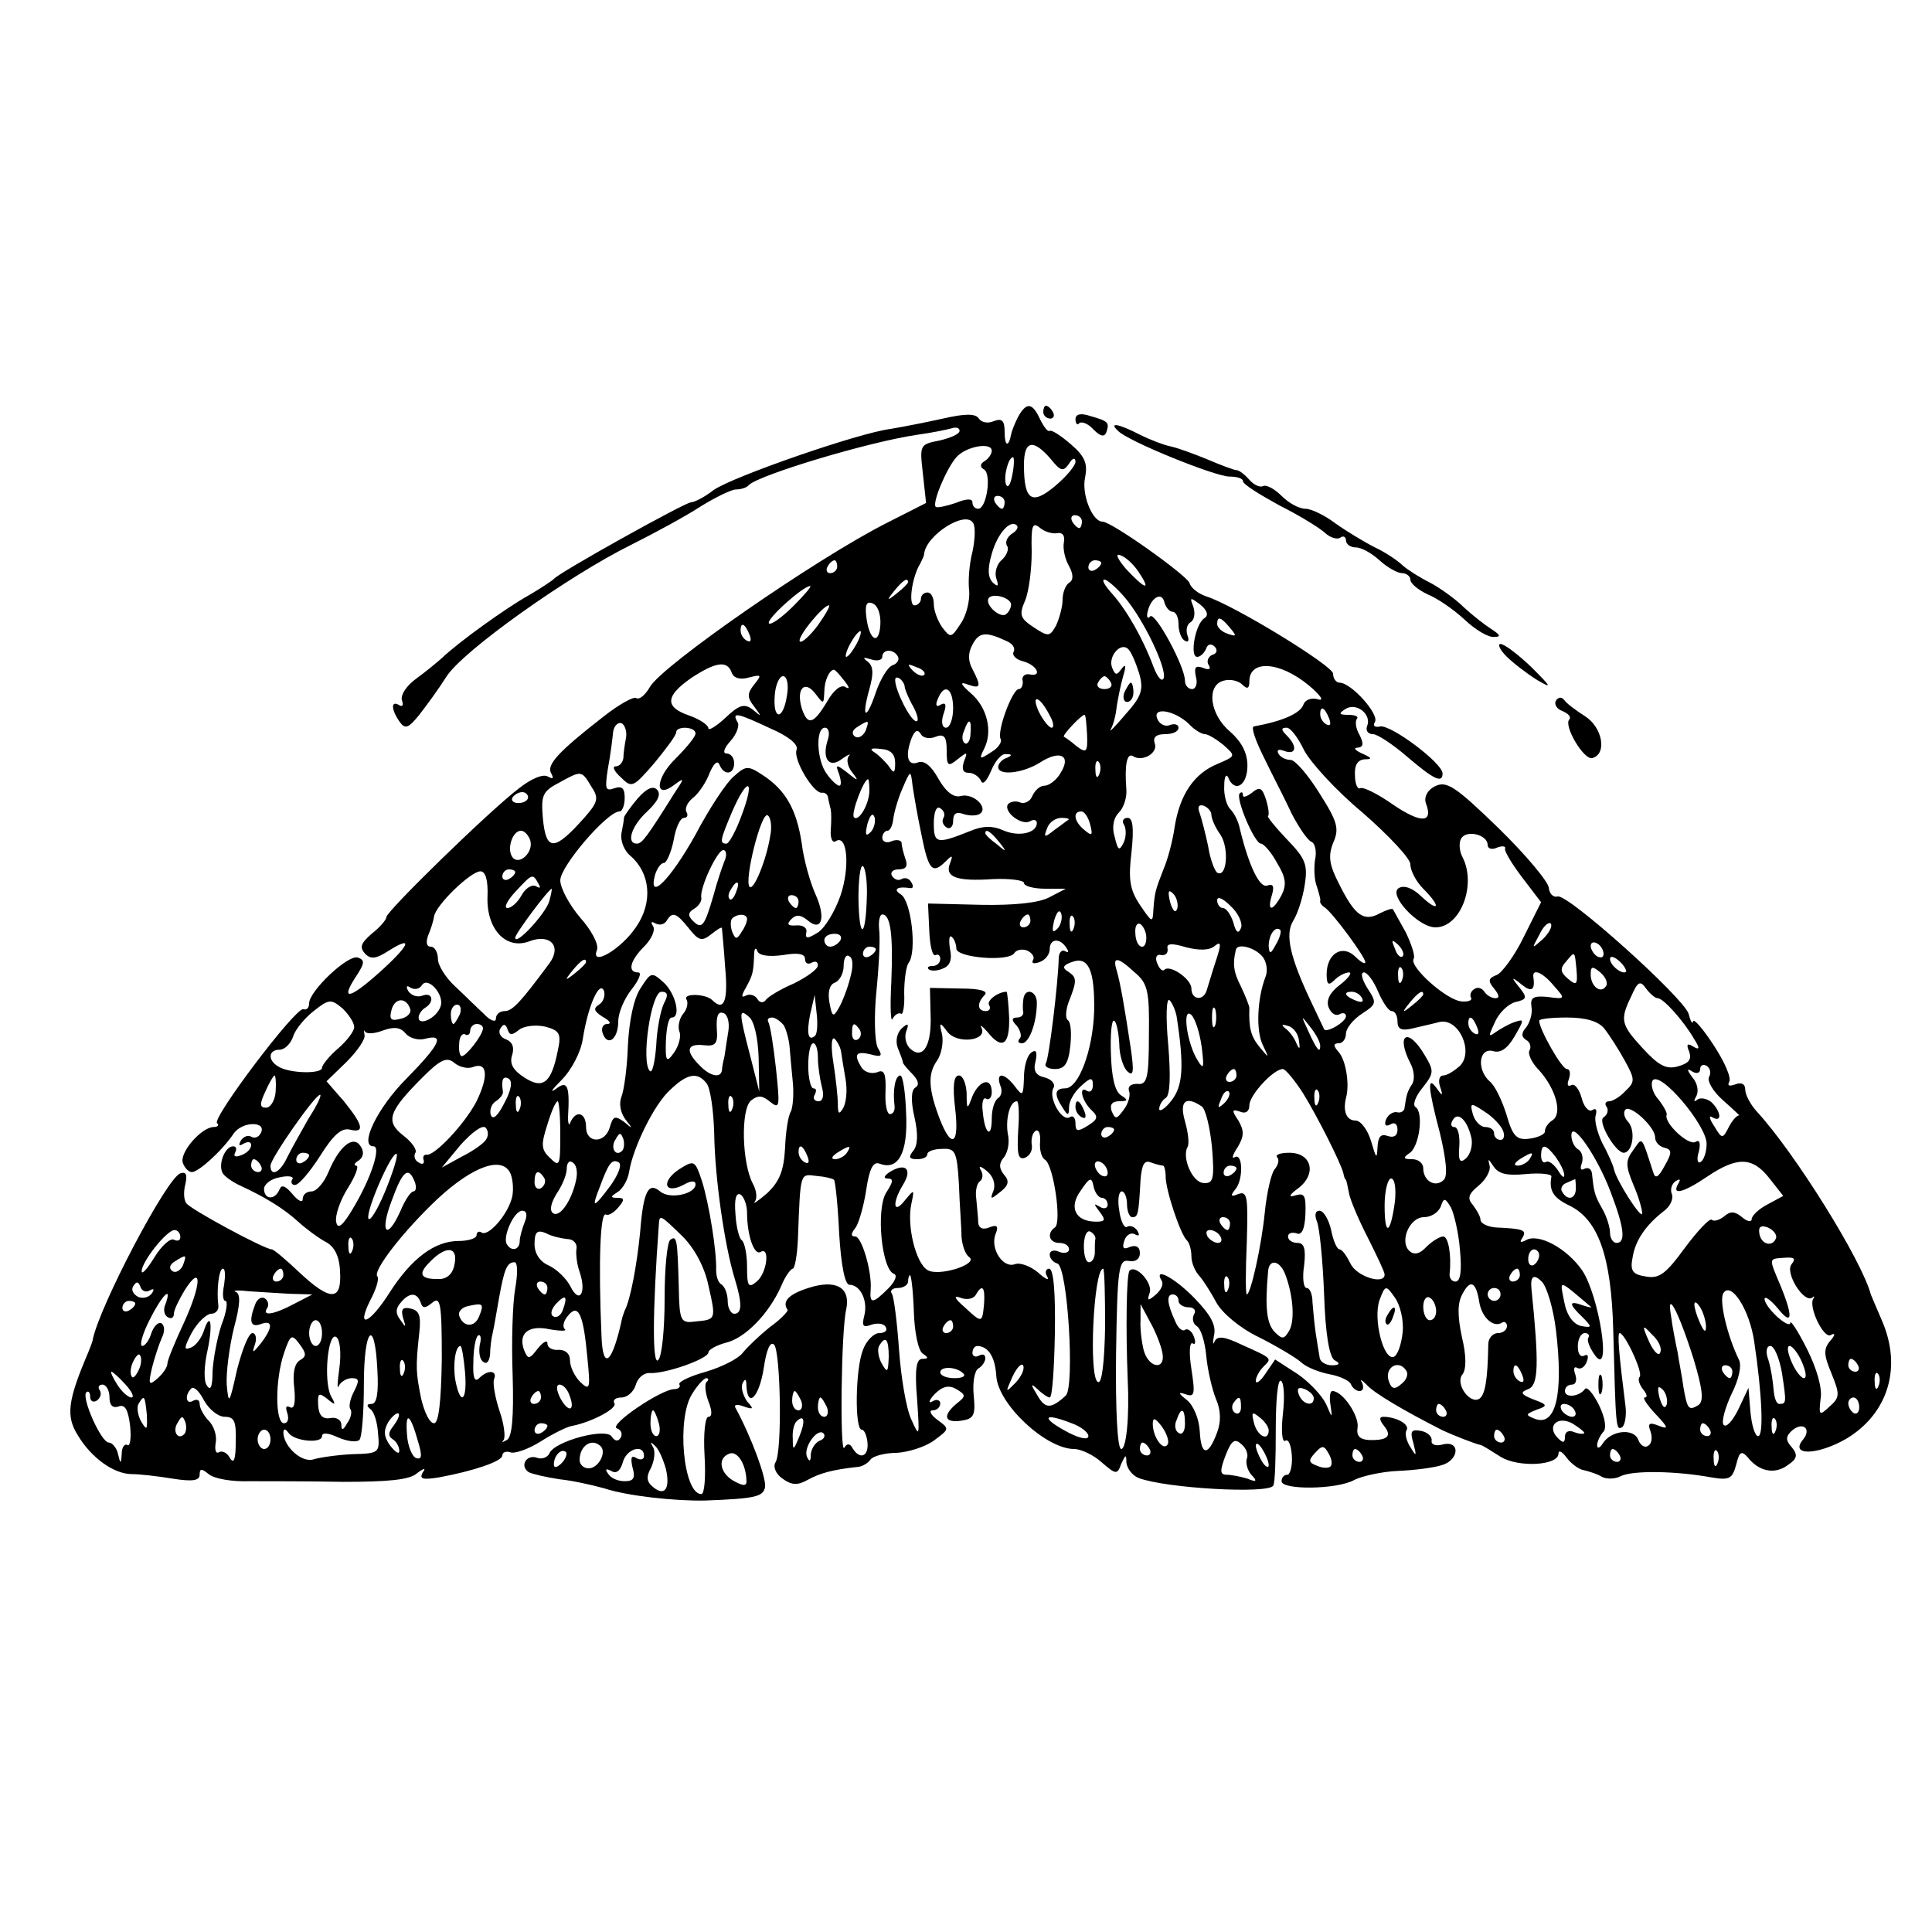 <?xml version="1.0" standalone="no"?>
<!DOCTYPE svg PUBLIC "-//W3C//DTD SVG 20010904//EN"
 "http://www.w3.org/TR/2001/REC-SVG-20010904/DTD/svg10.dtd">
<svg version="1.0" xmlns="http://www.w3.org/2000/svg"
 width="300pt" height="300pt" viewBox="0 0 300 300"
 preserveAspectRatio="xMidYMid meet">
<g transform="translate(0,300) scale(0.1,-0.1)"
fill="#000000" stroke="none">
<path d="M1581 2353 c-5 -10 -10 -22 -11 -28 -4 -20 -10 -18 -10 4 0 18 -4 22
-17 17 -9 -4 -19 -2 -23 4 -5 8 -21 8 -56 0 -27 -6 -63 -13 -81 -16 -49 -6
-245 -74 -275 -95 -14 -11 -30 -19 -35 -19 -9 0 -205 -109 -213 -119 -3 -3
-21 -15 -40 -26 -34 -19 -108 -72 -134 -97 -8 -7 -26 -22 -40 -32 -15 -11 -24
-25 -22 -33 3 -8 1 -11 -4 -8 -13 8 -13 -6 0 -25 9 -13 14 -11 31 10 11 14 30
40 42 59 25 40 190 157 287 205 36 18 84 44 107 59 24 15 49 27 56 27 8 0 17
3 20 7 17 16 186 67 262 78 22 3 46 8 53 10 6 2 12 1 12 -4 0 -5 -14 -11 -31
-15 -31 -6 -31 -7 -26 -51 l5 -46 -61 -31 c-109 -55 -350 -222 -368 -255 -7
-12 -16 -20 -21 -17 -4 3 -27 -10 -50 -28 -72 -56 -90 -76 -82 -89 4 -8 3 -9
-5 -5 -7 5 -26 -3 -45 -18 -45 -34 -206 -191 -206 -200 0 -4 -10 -16 -23 -26
-17 -15 -19 -21 -10 -31 9 -9 17 -8 37 5 40 25 31 7 -16 -35 -46 -41 -60 -43
-35 -5 13 20 14 25 3 29 -15 6 -76 -52 -76 -71 0 -7 -4 -11 -9 -9 -12 3 -142
-169 -134 -177 4 -3 1 -6 -5 -6 -19 0 -54 -40 -48 -56 3 -8 9 -14 14 -14 10 0
46 32 65 60 14 20 54 19 41 -1 -3 -5 -9 -7 -14 -4 -5 3 -12 0 -16 -6 -4 -8 -3
-9 4 -5 7 4 12 3 12 -2 0 -6 -7 -13 -16 -16 -8 -3 -12 -2 -9 4 3 6 2 10 -3 10
-13 0 -24 -29 -16 -42 3 -5 16 -14 27 -19 37 -17 67 -35 90 -56 12 -11 31 -25
42 -31 14 -7 22 -22 23 -46 3 -47 -15 -47 -64 -1 -20 19 -39 35 -42 35 -11 0
-128 63 -133 72 -4 6 -4 19 -1 30 3 14 1 19 -8 16 -21 -7 -125 -205 -136 -258
0 -3 -4 -12 -7 -20 -32 -75 -35 -99 -16 -129 21 -35 56 -60 84 -60 11 0 39 -3
63 -7 31 -5 42 -3 42 6 0 10 3 10 14 1 8 -7 36 -12 63 -11 26 0 92 0 146 -1
68 0 103 3 114 13 12 9 15 9 9 1 -5 -10 1 -11 26 -7 54 10 98 25 98 34 0 5 6
7 12 5 7 -3 29 5 48 17 19 12 41 23 49 24 30 6 70 27 65 35 -3 5 2 9 11 9 9 0
19 9 22 19 3 11 12 19 21 19 24 -2 92 22 92 32 0 4 12 11 27 15 30 7 67 45 86
88 6 15 15 27 18 27 3 0 7 21 8 47 4 105 3 100 29 97 13 -1 25 -4 27 -6 2 -2
6 -39 8 -83 3 -50 9 -80 16 -80 17 0 29 -25 23 -48 -4 -16 -2 -19 11 -14 9 3
19 2 22 -3 4 -6 -1 -10 -10 -10 -8 0 -20 -12 -25 -26 -12 -30 -13 -124 -2
-124 4 0 8 -9 9 -20 2 -22 -12 -27 -23 -9 -4 8 -9 8 -13 1 -7 -12 -5 182 3
215 7 34 -16 47 -59 33 -31 -10 -41 -21 -32 -34 1 -2 -11 -15 -28 -27 -16 -13
-35 -31 -42 -40 -7 -9 -33 -22 -57 -29 -25 -7 -44 -16 -41 -20 2 -3 -1 -7 -8
-7 -20 0 -103 -56 -89 -61 6 -2 9 -8 6 -14 -4 -7 -9 -6 -14 1 -8 15 -90 -7
-97 -26 -3 -6 -11 -9 -18 -7 -17 7 -29 -12 -14 -22 6 -3 28 -8 48 -11 20 -2
51 -9 69 -14 36 -12 111 -20 157 -19 79 3 90 6 93 21 2 14 -21 77 -46 123 -3
5 3 6 13 2 15 -5 16 -4 5 8 -6 9 -10 21 -7 28 4 8 6 7 6 -4 2 -36 20 -17 27
28 4 28 10 42 16 36 10 -10 13 -167 2 -183 -4 -7 1 -18 11 -25 14 -10 23 -11
39 -2 20 11 40 16 76 20 8 0 18 6 22 12 4 5 22 10 40 10 18 1 44 9 58 19 24
18 25 18 6 32 -11 8 -14 15 -8 15 7 0 12 5 12 11 0 5 -6 7 -12 3 -7 -4 -6 1 3
11 12 12 22 15 34 8 15 -9 15 -11 1 -22 -23 -19 -20 -31 7 -27 19 3 22 8 19
39 -2 19 1 38 7 42 6 3 11 11 11 16 0 6 -4 7 -10 4 -5 -3 -10 -1 -10 4 0 6 3
11 8 11 17 -1 27 -17 29 -46 2 -44 77 -114 121 -114 10 0 30 -9 43 -21 22 -19
24 -19 30 -2 7 15 8 15 8 2 1 -9 9 -20 19 -24 42 -16 201 -25 209 -12 3 4 4
44 4 88 0 44 3 78 8 75 5 -3 6 -27 3 -52 -3 -27 -1 -45 4 -41 5 3 9 -8 10 -24
1 -16 -3 -29 -7 -29 -5 0 -9 -4 -9 -10 0 -14 87 -13 113 2 12 6 43 13 68 14
25 1 56 5 68 9 27 8 29 39 1 32 -11 -3 -18 0 -17 6 1 6 -6 13 -16 15 -16 3
-18 0 -12 -20 5 -20 4 -20 -5 -5 -6 9 -9 21 -6 26 6 9 -16 21 -36 21 -7 0 -6
-5 1 -14 13 -16 6 -23 -24 -22 -14 1 -19 7 -17 19 3 18 -23 57 -39 57 -4 0 -5
-10 -3 -22 3 -21 3 -21 -7 2 -7 14 -27 35 -45 47 l-34 22 -15 -22 c-8 -12 -15
-17 -15 -11 0 5 5 15 12 22 13 13 15 12 -34 34 -27 13 -38 14 -42 5 -3 -7 -3
-2 -1 9 4 16 -5 32 -30 58 -31 32 -65 50 -51 27 3 -5 -1 -14 -9 -21 -13 -11
-14 -10 -10 2 6 15 -21 45 -31 35 -5 -5 -6 -92 -3 -167 3 -60 -2 -110 -10
-110 -6 0 -9 62 -8 148 2 133 4 147 20 144 10 -2 17 3 17 12 0 10 -6 13 -15
10 -11 -5 -13 -2 -9 10 3 9 11 13 17 9 6 -3 7 -1 3 6 -4 6 -11 9 -16 6 -4 -3
-10 9 -12 25 -3 17 -1 30 4 30 4 0 8 -9 8 -20 0 -11 4 -20 8 -20 9 0 10 3 13
58 2 24 6 31 16 27 8 -3 17 -5 19 -5 2 0 4 -8 4 -17 0 -21 23 -90 33 -99 4 -4
7 -15 7 -25 0 -10 6 -24 13 -31 6 -7 18 -26 26 -41 9 -16 36 -39 65 -53 28
-14 58 -32 66 -39 8 -8 29 -16 45 -19 16 -3 31 -10 33 -16 2 -5 8 -10 13 -10
6 0 7 6 4 13 -4 6 -1 5 7 -3 11 -13 59 -41 118 -71 15 -7 50 -21 60 -23 3 -1
16 -9 30 -18 27 -17 90 -14 90 5 0 6 6 3 13 -7 7 -9 19 -18 27 -19 8 -2 21 -6
27 -10 7 -4 21 -4 30 1 19 9 85 8 140 -2 29 -5 33 -2 39 20 5 20 8 22 18 11
17 -22 42 -27 62 -12 15 10 16 16 6 28 -10 11 -9 17 1 26 17 14 30 2 17 -14
-22 -26 22 -25 67 1 65 39 87 111 55 184 -8 19 -16 37 -17 40 -14 53 -118 220
-177 284 -10 11 -18 26 -18 34 0 9 -6 12 -16 8 -9 -3 -12 -2 -9 4 4 6 -7 31
-24 57 -17 26 -31 42 -32 37 -1 -5 -4 0 -7 12 -9 26 -186 185 -203 182 -7 -2
-13 4 -14 13 0 9 -35 51 -78 93 -68 66 -81 74 -99 65 -12 -6 -17 -17 -14 -26
12 -31 -7 -32 -50 -3 -24 17 -48 29 -52 26 -4 -2 -8 7 -8 20 -1 16 4 24 15 25
12 0 12 2 -4 9 -11 5 -14 9 -7 9 9 1 10 6 3 20 -6 10 -7 21 -4 25 3 3 -2 6
-13 6 -15 0 -16 2 -5 9 17 11 41 -8 34 -26 -3 -7 1 -13 9 -13 7 0 31 -16 53
-35 41 -35 55 -42 55 -26 0 16 -80 76 -97 73 -8 -2 -12 1 -8 7 7 12 -37 61
-55 61 -5 0 -10 6 -10 14 0 12 -153 106 -197 120 -12 4 -24 13 -26 21 -6 13
-121 95 -135 95 -16 0 -33 43 -27 69 4 21 0 32 -22 51 -15 13 -30 23 -33 21
-3 -2 -9 6 -15 18 -12 26 -21 27 -34 4z m-41 -53 c0 -5 -5 -12 -11 -16 -7 -4
-8 -9 -1 -13 12 -7 4 -61 -9 -61 -5 0 -9 4 -9 10 0 6 -9 6 -26 -1 -15 -5 -29
-8 -31 -6 -6 6 17 60 32 77 15 17 55 24 55 10z m91 -12 c16 -20 20 -21 29 -8
5 9 10 10 10 3 0 -6 -14 -23 -32 -38 -36 -30 -48 -22 -48 33 0 38 14 41 41 10z
m-59 -25 c-3 -16 -7 -22 -10 -15 -4 13 4 42 11 42 2 0 2 -12 -1 -27z m-12 -43
c0 -5 -2 -10 -4 -10 -3 0 -8 5 -11 10 -3 6 -1 10 4 10 6 0 11 -4 11 -10z m-50
-77 c-5 -19 -7 -46 -5 -61 1 -14 -4 -37 -13 -50 -15 -23 -16 -23 -29 -6 -7 10
-13 26 -13 36 0 10 -4 18 -10 18 -5 0 -10 -4 -10 -10 0 -5 -5 -10 -10 -10 -10
0 -4 44 9 65 3 6 6 12 6 15 3 29 64 68 76 48 4 -6 3 -26 -1 -45z m170 47 c0
-5 -2 -10 -4 -10 -3 0 -8 5 -11 10 -3 6 -1 10 4 10 6 0 11 -4 11 -10z m-109
-19 c-7 -5 -11 -13 -7 -19 3 -5 -1 -15 -9 -22 -7 -6 -11 -19 -8 -28 4 -12 3
-14 -5 -7 -8 8 -9 21 -2 45 9 32 29 54 39 44 3 -3 -1 -9 -8 -13z m70 1 c9 2
13 -4 11 -14 -2 -10 2 -27 8 -37 7 -13 7 -22 0 -26 -5 -3 -10 -15 -10 -26 0
-11 -5 -29 -10 -40 -10 -18 -12 -18 -35 -3 -21 14 -23 19 -13 42 6 15 10 49
10 75 -1 40 1 47 12 38 8 -7 20 -10 27 -9z m127 -60 c20 -30 11 -28 -19 4 -13
15 -18 25 -10 22 8 -2 21 -14 29 -26z m-468 8 c0 -5 -5 -10 -11 -10 -5 0 -7 5
-4 10 3 6 8 10 11 10 2 0 4 -4 4 -10z m410 6 c0 -3 -4 -8 -10 -11 -5 -3 -10
-1 -10 4 0 6 5 11 10 11 6 0 10 -2 10 -4z m-300 -30 c0 -2 -8 -10 -17 -17 -16
-13 -17 -12 -4 4 13 16 21 21 21 13z m336 -23 c30 -35 66 -111 61 -126 -3 -7
-10 2 -16 18 -16 43 -41 87 -64 113 -11 12 -17 22 -12 22 4 0 18 -12 31 -27z
m-514 -14 c-18 -18 -35 -30 -38 -27 -5 6 53 58 64 58 3 0 -9 -14 -26 -31z
m338 2 c0 -4 -3 -11 -7 -14 -8 -9 -34 13 -28 24 6 9 35 1 35 -10z m251 -11 c5
0 9 -9 9 -19 0 -11 4 -23 10 -26 5 -3 7 0 4 8 -3 8 -1 18 5 21 6 4 7 14 4 24
-6 15 -5 15 11 3 11 -9 13 -17 6 -21 -14 -9 -23 -60 -11 -60 5 0 11 6 14 13 2
7 8 8 13 3 5 -5 4 -11 -4 -13 -6 -3 -9 -10 -5 -16 4 -6 0 -8 -9 -4 -12 4 -14
1 -11 -14 3 -10 0 -19 -6 -19 -6 0 -11 6 -11 13 0 22 -46 107 -54 100 -4 -5
-6 -1 -4 7 5 22 22 32 26 15 2 -8 8 -15 13 -15z m-454 -20 c-2 -34 -18 -24
-22 14 -2 17 1 23 10 19 8 -3 13 -17 12 -33z m-97 -1 c-12 -16 -25 -28 -28
-25 -5 6 36 56 45 56 3 0 -5 -14 -17 -31z m640 -4 c11 -13 10 -14 -4 -9 -9 3
-16 10 -16 15 0 13 6 11 20 -6z m-746 -11 c3 -8 2 -12 -4 -9 -6 3 -10 10 -10
16 0 14 7 11 14 -7z m166 -14 c-6 -11 -13 -20 -16 -20 -2 0 0 9 6 20 6 11 13
20 16 20 2 0 0 -9 -6 -20z m232 5 c10 -4 15 -11 12 -17 -3 -5 3 -12 15 -15 22
-6 30 -25 9 -20 -7 1 -12 -4 -10 -10 1 -7 -2 -13 -6 -13 -10 0 -35 -67 -28
-78 2 -4 -4 -14 -15 -20 -18 -12 -19 -11 -11 5 14 27 5 65 -21 87 -16 14 -17
18 -4 13 20 -7 21 -3 7 24 -7 13 -7 25 0 38 10 19 20 21 52 6z m207 -51 c7
-25 4 -35 -22 -64 -16 -19 -26 -29 -22 -22 4 7 8 23 9 35 2 12 6 33 10 47 5
16 4 20 -2 12 -8 -11 -10 -11 -15 1 -7 17 13 41 25 29 5 -5 12 -22 17 -38z
m-375 27 c3 -5 0 -11 -8 -14 -8 -3 -19 -22 -26 -42 -15 -45 -23 -41 -10 5 7
25 6 36 -3 43 -8 6 -7 7 6 3 9 -3 17 -1 17 4 0 12 17 13 24 1z m-258 -25 c3
-9 13 -12 27 -8 20 5 20 4 8 -11 -11 -14 -11 -20 0 -34 12 -16 12 -17 -2 -5
-13 10 -21 8 -43 -13 -14 -13 -26 -20 -26 -16 0 5 -13 14 -30 20 -38 13 -37
30 3 58 38 25 56 28 63 9z m299 -4 c-3 -3 -11 0 -18 7 -9 10 -8 11 6 5 10 -3
15 -9 12 -12z m597 -16 c18 -15 25 -25 15 -22 -10 3 -20 0 -23 -8 -5 -14 -33
-26 -77 -34 -5 -1 3 -23 16 -49 13 -27 33 -65 43 -87 11 -21 24 -40 30 -43 6
-2 9 -15 6 -28 -2 -14 -1 -33 3 -42 3 -10 6 -20 5 -22 -1 -2 2 -7 7 -10 13 -9
63 -77 63 -85 0 -4 -7 0 -16 9 -20 19 -44 4 -44 -28 0 -16 3 -18 12 -9 7 7 17
12 23 12 5 0 -1 -9 -14 -19 -16 -12 -22 -24 -18 -35 4 -10 11 -14 17 -11 5 3
10 2 10 -3 0 -9 -31 -27 -34 -20 -1 2 -9 19 -18 38 -35 73 -43 109 -30 130 7
11 15 36 18 56 5 32 1 41 -28 71 -18 19 -31 35 -29 36 2 1 1 12 -3 25 -6 19
-10 21 -22 11 -8 -6 -14 -8 -14 -4 0 5 -2 6 -5 3 -7 -7 23 -78 33 -78 4 0 16
-13 25 -30 14 -23 15 -34 7 -50 -14 -26 -23 -26 -15 0 4 14 2 18 -7 15 -12 -5
-29 31 -43 89 -2 11 -9 24 -15 30 -5 5 -10 21 -9 36 0 14 3 19 6 13 10 -25 30
-13 30 18 0 20 -9 37 -27 53 -32 27 -37 72 -10 79 10 3 23 0 29 -6 8 -8 11 -6
11 5 0 34 47 31 92 -6z m-721 7 c8 -10 9 -14 2 -10 -7 5 -19 -5 -29 -23 -21
-35 -30 -37 -39 -10 -9 30 4 45 21 23 13 -17 13 -17 14 3 0 17 8 34 15 34 2 0
9 -8 16 -17z m-89 -23 c-6 -39 -22 -39 -19 0 1 16 7 30 13 30 6 0 9 -13 6 -30z
m183 12 c1 -4 6 -17 13 -29 7 -13 9 -23 5 -23 -9 0 -33 48 -33 64 0 10 15 -1
15 -12z m320 8 c3 -5 -1 -10 -10 -10 -9 0 -13 5 -10 10 3 6 8 10 10 10 2 0 7
-4 10 -10z m-245 -40 c0 -16 -5 -30 -11 -30 -6 0 -8 9 -4 21 5 14 4 19 -4 15
-7 -5 -9 -1 -5 8 10 26 24 18 24 -14z m150 -11 c6 -10 7 -19 3 -19 -4 0 -13
11 -20 25 -13 29 2 24 17 -6z m216 -13 c8 -9 20 -16 25 -16 5 0 18 -8 29 -17
19 -17 19 -17 -9 -29 -37 -15 -59 -48 -67 -98 -3 -22 -11 -51 -17 -65 -13 -33
-14 -37 -16 -63 -1 -22 -2 -21 -21 7 -16 24 -18 40 -13 82 4 38 2 53 -6 53 -7
0 -9 -5 -6 -10 4 -6 4 -19 0 -28 -7 -14 -9 -13 -14 8 -5 16 -2 30 7 39 7 7 12
23 11 35 -3 39 1 57 10 52 15 -10 40 5 34 20 -3 9 2 14 16 14 12 0 21 4 21 10
0 5 -6 7 -14 4 -7 -3 -16 2 -19 10 -8 19 27 13 49 -8z m218 8 c3 -8 2 -12 -4
-9 -6 3 -10 10 -10 16 0 14 7 11 14 -7z m-868 -15 c28 -12 44 -25 41 -33 -6
-15 26 -68 39 -67 5 1 10 -3 10 -9 1 -5 3 -13 4 -17 1 -5 1 -19 0 -32 -1 -13
3 -21 8 -17 18 11 22 -41 7 -85 -9 -25 -24 -50 -35 -57 -16 -10 -20 -10 -18 0
2 7 -5 12 -16 11 -13 -1 -15 2 -7 10 7 7 14 7 25 -2 22 -19 29 4 12 41 -8 18
-18 53 -21 78 -8 53 -25 83 -60 106 -24 16 -27 15 -46 -2 -11 -9 -38 -50 -59
-90 -39 -70 -74 -105 -63 -63 3 10 9 19 14 19 4 0 11 16 15 35 3 19 10 35 16
35 5 0 7 4 4 9 -3 5 1 15 10 22 9 7 21 25 26 39 6 14 12 20 15 13 7 -18 23
-16 23 2 0 8 -5 15 -12 15 -6 0 -4 8 6 19 10 11 15 25 11 30 -9 16 0 14 51
-10z m492 -10 c1 -27 -1 -29 -16 -18 -9 8 -18 14 -20 15 -3 2 27 34 32 34 2 0
3 -14 4 -31z m-716 -5 c-2 -10 -4 -25 -4 -31 -1 -7 -6 -13 -12 -13 -6 0 -2 -8
8 -17 17 -17 19 -16 52 22 18 22 34 43 34 48 0 10 30 9 30 -2 0 -5 -14 -22
-31 -39 -32 -31 -33 -65 -1 -40 15 11 15 10 -1 -14 -42 -67 -50 -78 -58 -78
-17 0 -9 27 16 50 17 16 22 27 15 34 -6 6 -16 2 -30 -14 -11 -13 -20 -26 -21
-29 0 -3 -2 -15 -4 -25 -2 -11 4 -27 14 -35 31 -27 35 -72 9 -110 -24 -36 -72
-63 -61 -36 3 9 -9 31 -26 50 -17 20 -31 46 -31 58 0 22 73 107 92 107 4 0 8
9 8 21 0 15 -4 19 -16 15 -14 -5 -15 -1 -10 31 4 21 7 46 8 56 1 9 7 16 13 14
5 -2 9 -13 7 -23z m372 11 c-4 -8 -11 -12 -16 -9 -6 4 -5 10 3 15 19 12 19 11
13 -6z m163 -4 c0 -11 -5 -18 -9 -15 -4 3 -5 11 -1 19 7 21 12 19 10 -4z
m-222 -11 c-9 -29 3 -44 23 -28 10 7 14 8 10 4 -4 -5 -2 -16 5 -25 11 -14 10
-15 -7 -1 -18 14 -19 13 -13 -2 3 -10 4 -18 0 -18 -3 0 -12 8 -19 18 -16 21
-18 72 -3 72 6 0 8 -9 4 -20z m168 6 c13 5 17 0 17 -21 0 -25 2 -26 17 -14 15
12 16 12 10 -3 -4 -12 -2 -18 7 -18 8 0 16 -6 19 -12 3 -8 9 -1 16 15 6 15 16
27 23 26 10 0 10 -2 1 -6 -7 -2 -13 -9 -13 -14 0 -14 38 -10 65 7 31 20 49 11
32 -16 -6 -11 -18 -20 -25 -20 -7 0 -15 -7 -19 -16 -3 -8 -12 -13 -19 -10 -7
3 -16 1 -19 -3 -7 -12 22 -34 35 -26 5 3 10 2 10 -3 0 -16 -29 -22 -53 -11
-16 7 -31 7 -52 -2 -50 -20 -55 -19 -55 12 0 18 4 28 10 24 6 -4 8 -10 5 -15
-3 -5 -1 -11 5 -15 5 -3 10 1 10 10 0 12 5 15 16 11 9 -3 20 -3 25 0 15 9 -9
33 -29 28 -11 -3 -23 6 -35 27 -11 20 -22 29 -32 25 -16 -6 -20 11 -9 39 5 11
9 13 14 5 3 -6 14 -8 23 -4z m572 -21 c10 -19 50 -63 91 -97 40 -35 74 -71 74
-80 0 -10 9 -27 20 -38 28 -28 25 -38 -3 -12 -13 13 -27 18 -35 13 -17 -10 30
-61 57 -61 39 0 64 66 42 109 -5 9 -6 23 -2 29 8 14 41 6 41 -10 0 -6 7 -8 15
-4 8 3 14 2 12 -2 -1 -4 11 -24 27 -45 l29 -38 -27 -54 c-14 -29 -34 -56 -42
-59 -13 -5 -14 -9 -4 -21 8 -10 9 -15 2 -15 -6 0 -14 5 -17 10 -4 6 -11 8 -16
4 -5 -3 -7 -9 -5 -13 3 -4 -4 -7 -14 -6 -23 1 -82 54 -75 66 3 4 -3 22 -12 41
-10 18 -19 34 -20 36 -1 2 -10 -1 -20 -6 -25 -14 -39 -4 -63 44 -16 31 -18 44
-10 65 10 22 7 33 -21 77 -18 29 -38 52 -45 52 -7 0 -16 4 -19 10 -3 6 1 7 9
4 19 -7 21 7 4 24 -9 9 -9 12 0 12 6 0 18 -16 27 -35z m-635 -20 c0 -15 -2
-17 -9 -6 -5 7 -15 17 -22 22 -10 6 -7 8 9 6 15 -1 22 -8 22 -22z m317 -17
c-3 -8 -6 -5 -6 6 -1 11 2 17 5 13 3 -3 4 -12 1 -19z m-789 -19 c12 -18 11
-24 -10 -48 -47 -53 -60 -54 -65 -2 -3 35 -1 42 24 55 36 20 36 20 51 -5z
m513 -76 c11 -55 17 -61 38 -40 10 10 11 9 6 -4 -8 -21 10 -28 68 -24 26 1 47
-2 47 -6 0 -5 15 -9 33 -9 l32 0 -25 -13 c-16 -9 -55 -13 -107 -12 l-82 2 2
-43 c1 -23 5 -40 10 -37 4 2 7 -1 7 -6 0 -6 -5 -11 -12 -11 -6 0 -9 -2 -6 -5
3 -3 13 -3 22 1 11 4 15 14 11 31 -2 14 -1 22 3 18 4 -3 7 -12 7 -18 0 -14 81
-21 90 -7 3 5 12 7 20 4 8 -4 12 -10 9 -15 -3 -5 2 -6 10 -3 9 3 16 12 16 20
0 17 16 18 26 2 4 -6 3 -8 -2 -5 -5 3 -10 -2 -10 -11 -1 -39 -15 -155 -20
-163 -3 -5 4 -9 14 -9 15 0 21 8 24 36 2 19 1 37 -4 40 -4 3 -3 15 1 27 14 35
13 39 0 48 -10 6 -9 10 5 15 26 10 36 -12 35 -76 -2 -61 -24 -120 -45 -120
-16 0 -18 -9 -4 -30 8 -13 10 -13 10 1 0 9 8 23 18 32 15 14 19 15 19 2 0 -8
-4 -12 -9 -9 -13 9 -9 -14 6 -29 12 -11 11 -15 -5 -25 -16 -10 -19 -9 -19 4 0
8 -4 13 -9 9 -13 -7 -34 32 -25 46 3 6 -3 13 -14 16 -14 3 -18 11 -14 25 3 14
1 19 -6 14 -7 -4 -12 -22 -12 -39 -1 -29 -2 -30 -14 -14 -16 21 -30 23 -23 2
4 -8 2 -17 -3 -20 -6 -4 -10 -18 -10 -32 0 -32 -11 -24 -14 11 -2 14 1 23 5
20 5 -3 9 2 9 10 0 24 -19 19 -30 -6 -8 -22 -9 -22 -9 5 -1 15 -6 27 -12 27
-8 0 -10 -16 -6 -50 7 -57 -5 -66 -24 -17 -17 45 -19 69 -4 90 7 10 10 28 8
40 -5 20 -4 21 8 5 15 -20 63 -14 53 6 -3 6 1 3 9 -6 23 -29 35 -21 34 22 -1
22 -3 40 -4 40 -13 0 -32 -14 -27 -21 3 -5 0 -9 -5 -9 -14 0 -14 13 -2 25 6 6
-7 10 -37 10 l-48 1 1 -41 c2 -47 -11 -71 -31 -54 -7 6 -10 18 -7 27 5 13 3
14 -7 5 -7 -7 -10 -19 -6 -30 4 -10 8 -20 8 -23 1 -3 8 -11 16 -19 8 -9 10
-16 3 -20 -6 -4 -7 -20 -1 -46 6 -26 5 -44 -2 -52 -8 -10 -6 -13 6 -13 9 0 16
3 16 8 0 4 10 8 23 8 20 1 23 -3 26 -55 1 -31 4 -67 4 -81 1 -14 6 -28 12 -32
15 -11 -48 -31 -65 -20 -18 11 -32 68 -25 102 5 24 5 24 -10 6 -18 -23 -20 -4
-3 24 15 24 5 35 -19 21 -10 -6 -12 -11 -5 -11 10 0 9 -5 -2 -22 -16 -26 -7
-119 12 -126 6 -2 2 -12 -9 -23 -24 -24 -29 -24 -27 -1 2 28 -14 82 -24 82 -7
0 -7 4 0 13 5 6 13 33 17 59 5 34 11 45 21 41 29 -11 44 17 41 78 -1 32 -5 59
-9 59 -8 0 -12 -23 -9 -47 1 -7 -2 -13 -7 -13 -5 0 -8 16 -7 35 1 28 -2 35
-13 30 -9 -3 -19 0 -24 7 -13 21 -9 26 13 21 18 -5 20 -3 12 10 -5 10 -6 50
-2 89 4 40 6 83 4 96 -1 12 1 22 5 22 13 0 17 -32 14 -105 -2 -38 -1 -64 2
-57 3 6 9 10 13 8 3 -3 6 12 5 32 0 20 3 42 7 47 13 17 4 96 -12 106 -13 8 -6
13 14 10 5 -1 6 3 2 9 -3 6 -10 8 -15 5 -5 -3 -11 -1 -15 5 -3 5 1 10 10 10
12 0 15 5 11 16 -3 9 -6 20 -6 25 0 4 -7 6 -15 3 -8 -4 -15 -1 -15 5 0 6 4 11
8 11 4 0 8 8 9 18 1 9 7 31 14 47 13 30 13 30 16 5 2 -14 8 -49 14 -77z m-81
70 c0 -22 -17 -50 -24 -42 -5 5 15 59 22 59 1 0 2 -8 2 -17z m-198 -38 c-9
-25 -20 -45 -24 -45 -11 0 -10 5 9 50 24 55 36 51 15 -5z m-332 27 c0 -5 -7
-9 -15 -9 -8 0 -12 4 -9 9 3 4 9 8 15 8 5 0 9 -4 9 -8z m1061 -27 c0 -6 6 -20
14 -31 14 -21 10 -68 -5 -59 -4 3 -11 21 -14 41 -4 19 -10 42 -13 51 -4 10 -2
14 6 12 7 -3 12 -9 12 -14z m-685 -33 c-6 -38 -26 -86 -32 -79 -9 9 18 117 28
111 5 -3 7 -18 4 -32z m156 6 c-8 -8 -9 -4 -5 13 4 13 8 18 11 10 2 -7 -1 -18
-6 -23z m341 11 c4 -16 3 -18 -9 -8 -16 13 -19 29 -5 29 5 0 11 -9 14 -21z
m-34 8 c-2 -1 -12 -9 -22 -16 -15 -12 -17 -12 -11 3 3 9 13 16 22 16 8 0 13
-1 11 -3z m-836 -31 c7 -19 -18 -42 -28 -26 -8 13 1 40 14 40 5 0 11 -6 14
-14z m728 -3 c13 -16 12 -17 -3 -4 -10 7 -18 15 -18 17 0 8 8 3 21 -13z m-426
-30 c-4 -10 -12 -34 -17 -53 -14 -48 -18 -54 -32 -40 -8 8 -8 13 2 19 7 4 12
12 11 17 -3 15 25 74 34 74 5 0 6 -8 2 -17z m221 -57 c-2 -65 -12 -65 -13 -1
0 30 3 53 7 50 4 -3 7 -25 6 -49z m-589 2 c-2 -50 28 -83 64 -70 33 13 52 -7
32 -34 -43 -58 -57 -74 -69 -74 -8 0 -14 -5 -14 -12 0 -6 -9 -3 -19 8 -11 10
-31 30 -45 43 -14 13 -26 32 -26 42 0 10 -5 19 -11 19 -7 0 -8 7 -4 18 4 9 8
22 9 29 3 18 57 70 72 70 8 0 12 -14 11 -39z m43 38 c0 -3 -4 -8 -10 -11 -5
-3 -10 -1 -10 4 0 6 5 11 10 11 6 0 10 -2 10 -4z m36 -18 c4 -7 3 -8 -4 -4 -6
3 -16 -3 -22 -14 -6 -11 -16 -20 -22 -20 -6 0 -1 11 12 25 27 29 27 29 36 13z
m307 -13 c-3 -9 -8 -14 -10 -11 -3 3 -2 9 2 15 9 16 15 13 8 -4z m-290 -14
c-5 -19 -53 -71 -53 -57 0 6 52 76 57 76 0 0 -1 -9 -4 -19z m975 -12 c-3 -8
-7 -3 -11 10 -4 17 -3 21 5 13 5 -5 8 -16 6 -23z m-588 11 c0 -5 -2 -10 -4
-10 -3 0 -8 5 -11 10 -3 6 -1 10 4 10 6 0 11 -4 11 -10z m687 -41 c-4 -10 -8
-7 -12 9 -4 12 -11 22 -16 22 -5 0 -9 6 -9 12 0 7 9 3 21 -9 12 -11 19 -27 16
-34z m-285 -1 c-8 -8 -9 -4 -5 13 4 13 8 18 11 10 2 -7 -1 -18 -6 -23z m-572
0 c15 -19 20 -20 34 -9 9 7 16 12 17 10 0 -2 3 -30 5 -61 5 -53 -2 -69 -20
-51 -10 10 -46 11 -40 1 3 -5 1 -15 -5 -22 -6 -7 -9 -20 -6 -28 3 -7 -1 -22
-8 -32 -12 -17 -14 -15 -13 18 1 20 4 36 9 36 15 0 6 37 -12 54 -19 17 -20 17
-36 -8 -11 -16 -18 -51 -20 -89 -1 -34 -6 -70 -10 -80 -4 -10 -2 -24 6 -35 12
-15 12 -16 -2 -4 -14 10 -17 9 -22 -8 -7 -26 -37 -26 -37 0 0 22 -15 27 -24 8
-2 -7 -4 -4 -4 7 3 50 -1 58 -19 44 -10 -7 -6 -1 9 14 15 15 30 43 33 64 8 51
26 92 33 74 2 -7 -1 -17 -8 -21 -9 -6 -8 -10 6 -19 11 -6 14 -11 7 -11 -7 0
-10 -7 -7 -15 8 -21 24 -8 24 19 0 13 9 35 21 50 11 14 16 26 10 26 -17 0 -13
18 9 40 12 12 18 26 14 32 -4 6 -3 8 4 4 6 -3 13 -2 17 4 9 15 15 13 35 -12z
m90 15 c0 -5 -4 -14 -9 -21 -7 -11 -9 -11 -14 1 -3 8 -3 18 0 21 9 8 23 7 23
-1z m440 -3 c0 -5 -5 -10 -11 -10 -5 0 -7 5 -4 10 3 6 8 10 11 10 2 0 4 -4 4
-10z m67 -12 c-3 -8 -6 -5 -6 6 -1 11 2 17 5 13 3 -3 4 -12 1 -19z m113 -14
c0 -22 -16 -17 -17 6 -1 11 2 18 8 15 5 -4 9 -13 9 -21z m616 -2 c-18 -16 -18
-16 -6 6 6 13 14 21 18 18 3 -4 -2 -14 -12 -24z m-415 -9 c-8 -15 -10 -15 -11
-2 0 17 10 32 18 25 2 -3 -1 -13 -7 -23z m-676 7 c-3 -5 -10 -10 -16 -10 -5 0
-9 5 -9 10 0 6 7 10 16 10 8 0 12 -4 9 -10z m581 -9 c10 8 11 4 2 -23 -6 -18
-12 -39 -14 -45 -5 -18 -24 -16 -24 2 0 15 -34 38 -42 29 -3 -3 -8 2 -11 10
-4 9 -1 15 6 13 7 -1 11 3 10 10 -2 8 6 9 29 2 20 -5 36 -5 44 2z m292 -16
c-3 -3 -9 2 -12 12 -6 14 -5 15 5 6 7 -7 10 -15 7 -18z m312 4 c0 -6 -4 -7
-10 -4 -5 3 -10 11 -10 16 0 6 5 7 10 4 6 -3 10 -11 10 -16z m-1274 -2 c23 4
34 2 34 -6 0 -7 5 -9 10 -6 6 3 10 2 10 -4 0 -6 -17 -18 -37 -28 -21 -9 -41
-21 -44 -26 -4 -5 -10 -4 -13 2 -4 6 -12 8 -18 5 -7 -4 -7 0 0 12 11 20 12 24
13 52 0 9 3 12 5 5 3 -7 18 -9 40 -6z m144 9 c0 -3 -4 -8 -10 -11 -5 -3 -10
-1 -10 4 0 6 5 11 10 11 6 0 10 -2 10 -4z m600 -11 c7 -8 9 -23 5 -32 -13 -34
-15 -84 -4 -106 10 -21 10 -21 -5 -3 -14 17 -17 30 -16 61 0 3 -6 18 -13 33
-12 23 -13 36 -8 57 2 11 29 4 41 -10z m-640 -34 c-4 -16 -12 -37 -18 -47 -8
-14 -10 -13 -14 9 -3 16 0 28 8 31 8 3 14 15 14 26 0 12 4 19 9 15 6 -3 6 -17
1 -34z m1128 13 c2 -23 0 -25 -13 -14 -12 10 -13 16 -4 26 15 18 14 18 17 -12z
m77 -3 c-6 -5 -25 10 -25 20 0 5 6 4 14 -3 8 -7 12 -15 11 -17z m-1615 15 c0
-2 -8 -10 -17 -17 -16 -13 -17 -12 -4 4 13 16 21 21 21 13z m852 -16 c20 -17
23 -28 22 -97 0 -68 -3 -78 -18 -76 -10 0 -15 -4 -13 -11 3 -6 -1 -20 -8 -29
-11 -15 -13 -16 -19 -2 -3 10 1 15 12 15 14 0 14 2 3 9 -10 6 -15 29 -16 65
-1 30 1 53 5 51 4 -2 7 -19 8 -36 0 -17 6 -37 13 -43 9 -8 10 0 5 35 -10 66
-16 101 -22 122 -7 22 1 22 28 -3z m415 -12 c-3 -8 -6 -5 -6 6 -1 11 2 17 5
13 3 -3 4 -12 1 -19z m317 -9 c-8 -13 -24 -1 -24 18 0 13 3 13 15 3 8 -7 12
-16 9 -21z m-354 -9 c7 -16 16 -30 21 -30 5 0 9 -7 9 -16 0 -12 6 -15 23 -11
12 3 31 7 42 10 30 7 54 -46 32 -68 -9 -8 -20 -15 -26 -15 -6 0 -8 -8 -5 -17
5 -15 4 -16 -5 -3 -15 21 -14 2 5 -70 10 -42 12 -66 6 -72 -13 -13 -32 -2 -32
18 0 8 -8 14 -17 14 -14 0 -15 2 -5 9 16 9 23 64 10 72 -5 3 0 17 11 30 18 23
18 26 3 51 -26 44 -45 32 -22 -13 6 -11 7 -25 3 -32 -8 -12 -9 -17 -12 -37 0
-5 -6 -9 -12 -7 -6 1 -14 -4 -17 -12 -3 -8 0 -11 7 -7 6 4 11 1 11 -8 0 -10
-6 -13 -15 -10 -11 4 -15 -1 -16 -17 -1 -20 -2 -18 -10 9 -5 17 -16 32 -24 32
-14 0 -20 14 -15 35 6 21 0 58 -11 71 -9 10 -9 14 0 14 6 0 11 7 11 15 0 8 11
22 25 31 23 15 23 17 8 40 -8 13 -11 24 -5 24 5 0 15 -13 22 -30z m273 9 c18
-20 18 -21 -10 -17 -22 2 -27 -1 -25 -15 2 -10 -2 -24 -8 -32 -8 -9 -8 -15 0
-20 6 -3 8 -11 5 -16 -3 -5 3 -19 15 -31 26 -29 37 -68 20 -78 -6 -4 -11 -11
-11 -16 1 -5 -10 -10 -23 -12 -21 -3 -27 3 -37 38 -7 22 -18 45 -26 51 -20 18
-17 52 5 47 12 -4 23 4 34 23 15 26 15 27 0 22 -9 -3 -23 -11 -30 -16 -11 -8
-11 -6 -1 15 6 15 21 29 32 32 18 4 19 7 6 23 -13 16 -12 17 4 4 15 -12 21 -9
18 12 -2 14 15 7 32 -14z m-1729 -32 c-6 -18 -34 -31 -34 -17 0 5 5 12 10 15
15 9 12 25 -4 19 -8 -3 -17 0 -22 7 -4 7 -3 10 4 5 6 -3 13 -2 17 4 9 15 36
-15 29 -33z m1890 13 c9 0 41 -36 57 -64 9 -14 8 -17 -2 -11 -9 6 -11 3 -6 -8
4 -12 0 -18 -18 -23 -18 -5 -30 2 -54 28 -34 37 -36 44 -18 81 10 23 14 25 23
12 6 -8 14 -15 18 -15z m-1543 -8 c-5 -10 -11 -40 -12 -65 -2 -26 -6 -44 -10
-40 -14 14 2 123 18 123 10 0 11 -5 4 -18z m1084 8 c3 -6 -1 -7 -9 -4 -18 7
-21 14 -7 14 6 0 13 -4 16 -10z m95 6 c0 -2 -8 -10 -17 -17 -16 -13 -17 -12
-4 4 13 16 21 21 21 13z m-1660 -51 c0 -6 -11 -21 -25 -33 -14 -12 -25 -26
-25 -30 0 -10 -51 -9 -68 2 -17 10 -15 26 2 26 8 0 17 9 21 20 3 11 18 29 32
40 24 19 27 19 45 4 10 -10 18 -22 18 -29z m87 28 c2 -6 -5 -13 -15 -15 -15
-4 -18 -1 -14 14 5 19 23 20 29 1z m629 -41 c-11 -10 -14 3 -8 33 l7 30 3 -28
c2 -16 1 -31 -2 -35z m561 30 c12 -78 10 -108 -8 -131 -10 -13 -19 -18 -19
-13 0 6 5 14 10 17 7 4 8 34 4 83 -4 42 -3 73 2 69 4 -4 9 -15 11 -25z m-1113
3 c-4 -8 -8 -15 -10 -15 -2 0 -4 7 -4 15 0 8 4 15 10 15 5 0 7 -7 4 -15z
m1173 -17 c-3 -7 -5 -2 -5 12 0 14 2 19 5 13 2 -7 2 -19 0 -25z m-756 -9 c-2
-13 -5 -31 -6 -39 -2 -8 -4 -18 -4 -22 -2 -13 -19 -9 -35 8 -22 22 -20 34 7
31 18 -2 22 2 20 26 -1 19 2 27 10 24 7 -2 10 -15 8 -28z m47 -41 l1 -53 -14
55 c-18 69 -18 75 -2 61 8 -6 14 -33 15 -63z m688 16 c4 -32 3 -36 -6 -21 -17
26 -25 85 -10 71 6 -6 13 -28 16 -50z m-649 34 c4 -7 8 -22 9 -33 1 -11 3 -36
5 -55 2 -19 0 -40 -3 -46 -4 -6 -8 -31 -9 -57 -2 -36 -9 -52 -28 -70 -14 -12
-23 -18 -19 -13 4 5 3 17 -3 28 -17 32 -19 115 -3 129 11 9 18 8 30 -2 15 -12
15 -7 9 51 -4 36 -9 68 -12 73 -2 4 0 7 6 7 5 0 13 -6 18 -12z m833 -32 c0
-12 -5 -7 -19 24 -11 24 -11 24 3 6 9 -11 16 -24 16 -30z m244 28 c3 -8 2 -12
-4 -9 -6 3 -10 10 -10 16 0 14 7 11 14 -7z m197 -1 c8 -10 22 -32 32 -50 16
-29 16 -33 1 -47 -8 -9 -20 -16 -25 -16 -6 0 -8 -4 -4 -9 3 -5 1 -12 -5 -16
-10 -6 18 -54 31 -55 14 0 19 33 8 47 -7 7 -9 16 -5 20 8 8 46 -27 46 -43 0
-7 6 -14 14 -16 12 -3 13 -7 1 -28 -10 -19 -15 -21 -18 -10 -19 58 -16 55 -31
34 -12 -16 -12 -24 0 -53 8 -18 14 -39 14 -45 0 -12 -41 52 -44 69 -1 5 -9 24
-18 40 -8 17 -13 36 -10 44 2 8 0 11 -6 7 -5 -3 -13 6 -16 19 -4 14 -11 23
-16 20 -6 -3 -7 1 -4 9 3 9 2 16 -3 16 -8 0 -43 62 -43 75 0 3 20 5 43 5 30 0
49 -6 58 -17z m-1896 -3 c17 6 27 5 35 -5 6 -7 20 -11 30 -8 31 8 24 -8 -29
-62 -45 -45 -74 -105 -51 -105 12 0 -3 -48 -31 -95 -17 -29 -25 -35 -27 -22
-2 9 6 33 18 52 12 19 18 35 13 35 -4 0 -3 4 4 8 7 5 9 13 3 22 -11 18 -33 1
-50 -40 -7 -17 -19 -30 -26 -30 -8 0 -14 -5 -14 -12 0 -6 -7 -3 -16 8 -11 13
-17 15 -20 7 -7 -17 -24 -16 -24 1 0 7 11 16 25 18 13 3 22 1 19 -3 -3 -5 -1
-9 4 -9 6 0 23 20 39 45 20 32 33 44 46 41 24 -6 21 7 -9 44 l-27 31 31 30
c17 17 30 36 28 42 -1 7 -1 9 1 5 3 -4 15 -3 28 2z m155 3 c-1 -11 -26 -43
-33 -43 -3 0 -5 9 -4 19 0 11 5 17 9 15 4 -3 8 0 8 5 0 6 5 11 10 11 6 0 10
-3 10 -7z m56 -2 c8 6 25 8 40 5 23 -6 26 -11 20 -38 -10 -50 -23 -60 -52 -41
-17 11 -23 21 -19 34 4 12 1 21 -9 25 -9 3 -13 11 -9 17 5 8 8 7 11 -1 3 -10
7 -10 18 -1z m529 0 c3 -5 2 -12 -3 -15 -5 -3 -9 1 -9 9 0 17 3 19 12 6z m682
-17 c2 -13 1 -15 -4 -4 -3 8 -11 19 -17 23 -7 6 -6 7 4 4 8 -2 16 -12 17 -23z
m-711 -17 c1 -7 4 -26 7 -43 3 -17 1 -37 -4 -45 -6 -10 -8 -9 -8 6 0 11 -3 40
-7 65 -4 25 -3 41 2 37 4 -4 9 -13 10 -20z m-36 -9 c0 -13 3 -33 6 -45 4 -14
2 -23 -5 -23 -7 0 -9 5 -6 10 3 6 3 10 -2 10 -4 0 -8 16 -8 35 0 19 3 35 8 35
4 0 7 -10 7 -22z m-536 -15 c23 9 25 -14 6 -53 -18 -35 -66 -86 -78 -83 -4 0
-6 -3 -4 -9 1 -5 -2 -7 -8 -3 -6 3 -8 10 -5 15 3 5 -6 17 -19 27 -28 22 -23
37 31 91 27 27 37 31 48 22 8 -7 21 -10 29 -7z m1920 -15 c-4 -6 6 -23 22 -37
16 -14 27 -25 25 -23 -3 1 -10 -6 -16 -17 -10 -20 -11 -20 -23 0 -8 12 -9 18
-3 14 16 -9 13 10 -2 24 -8 6 -18 7 -22 3 -5 -4 -5 -1 -1 6 4 7 2 20 -6 29 -9
12 -9 15 0 9 7 -4 12 -2 12 4 0 6 5 8 10 5 6 -4 7 -11 4 -17z m-734 2 c0 -5
-5 -10 -11 -10 -5 0 -7 5 -4 10 3 6 8 10 11 10 2 0 4 -4 4 -10z m103 -27 c23
-37 60 -111 63 -125 1 -5 2 -9 4 -10 1 -2 3 -12 5 -22 2 -10 15 -41 29 -68 14
-28 26 -53 26 -57 0 -17 -44 -3 -53 17 -6 12 -13 22 -17 22 -4 0 -10 14 -13
30 -4 17 -12 30 -18 30 -7 0 -8 -7 -4 -17 4 -10 9 -60 11 -112 2 -62 8 -97 16
-103 10 -5 8 -8 -4 -8 -10 0 -19 6 -19 13 -1 6 -4 23 -6 37 -2 14 -4 35 -5 48
0 12 -4 22 -9 22 -5 0 -7 16 -4 35 3 26 0 35 -10 35 -8 0 -15 4 -15 10 0 5 6
7 13 5 8 -4 13 6 14 29 1 29 -1 34 -15 30 -12 -4 -11 0 4 11 29 22 21 55 -14
55 -14 0 -22 -3 -19 -7 4 -3 2 -12 -4 -19 -5 -6 -12 -36 -15 -66 -5 -52 -22
-128 -28 -128 -2 0 -2 36 0 81 2 70 1 80 -13 75 -12 -5 -13 -3 -5 7 13 15 12
58 -1 50 -5 -3 -3 4 5 16 10 17 10 25 1 41 -11 16 -10 18 2 14 9 -4 15 0 15
10 0 15 37 56 52 56 4 0 18 -17 31 -37z m-1595 2 c-1 -14 -8 -25 -15 -25 -10
0 -10 6 -1 25 6 14 13 25 14 25 2 0 3 -11 2 -25z m355 -18 c-10 -20 -18 -27
-21 -18 -2 7 1 17 8 21 6 4 11 10 11 14 -3 20 0 26 9 21 6 -4 4 -18 -7 -38z
m314 31 c6 -7 11 -42 12 -78 1 -69 16 -174 32 -226 12 -39 11 -54 -1 -54 -5 0
-10 9 -10 19 0 11 -4 22 -9 26 -6 3 -9 13 -9 23 1 29 -11 103 -22 138 -11 33
-12 33 -36 18 -28 -19 -22 -39 7 -24 12 7 19 7 19 1 0 -15 -40 -24 -55 -11
-18 15 -26 1 -31 -63 -5 -51 -15 -105 -24 -122 -1 -3 -3 -8 -4 -12 -15 -70
-30 -83 -32 -28 -5 116 -2 195 7 189 4 -2 12 3 19 11 10 12 10 15 -1 15 -12 0
-11 2 0 9 8 5 16 19 18 32 6 37 39 105 64 127 26 25 42 28 56 10z m1553 -94
c0 -12 -4 -25 -9 -28 -5 -4 -7 4 -3 16 3 13 1 19 -5 15 -11 -7 -50 30 -45 42
1 3 -5 14 -13 24 -9 10 -12 23 -9 29 11 17 84 -69 84 -98z m-749 63 c-10 -9
-11 -8 -5 6 3 10 9 15 12 12 3 -3 0 -11 -7 -18z m146 1 c-3 -8 -6 -5 -6 6 -1
11 2 17 5 13 3 -3 4 -12 1 -19z m-1568 -25 c-12 -21 -27 -48 -33 -60 -11 -24
-26 -31 -26 -13 0 11 69 110 77 110 3 0 -5 -17 -18 -37z m328 15 c-3 -8 -6 -5
-6 6 -1 11 2 17 5 13 3 -3 4 -12 1 -19z m330 0 c-3 -8 -6 -5 -6 6 -1 11 2 17
5 13 3 -3 4 -12 1 -19z m-267 -40 c0 -48 -1 -51 -16 -36 -14 13 -14 21 -4 52
6 20 13 36 16 36 2 0 4 -23 4 -52z m711 6 c-2 -36 0 -45 10 -42 8 3 13 12 11
21 -1 8 1 18 6 21 5 3 8 -5 7 -17 -1 -12 2 -25 8 -28 13 -9 26 -98 15 -105
-13 -9 -9 -24 7 -24 8 0 15 -4 15 -10 0 -5 -7 -7 -15 -4 -8 4 -15 2 -15 -4 0
-6 5 -12 12 -14 16 -6 27 -191 13 -205 -23 -21 -32 -21 -44 0 -11 18 -11 20 0
10 7 -7 16 -13 19 -13 4 0 7 45 8 100 1 64 -2 100 -9 100 -5 0 -7 -6 -3 -12 4
-7 -2 -5 -14 6 -12 10 -28 16 -36 13 -19 -7 -39 25 -30 47 5 12 2 15 -10 10
-10 -4 -16 -1 -17 7 0 8 -2 24 -3 37 -2 13 1 25 6 28 4 3 5 11 1 17 -4 7 -1 7
9 -1 10 -8 14 -20 11 -30 -6 -15 -5 -15 10 -3 13 10 15 17 6 27 -8 10 -8 18 0
27 6 8 9 23 6 36 -4 23 3 51 14 51 3 0 4 -21 2 -46z m285 38 c6 -4 13 -33 16
-64 4 -49 2 -56 -13 -55 -18 1 -34 40 -25 56 3 5 1 22 -4 40 -9 31 1 40 26 23z
m468 -38 c3 -8 1 -14 -4 -14 -6 0 -10 5 -10 10 0 6 -6 10 -14 10 -7 0 -16 9
-19 20 -5 18 -3 18 18 4 13 -8 26 -22 29 -30z m-49 -12 c2 -11 -2 -25 -9 -31
-9 -8 -12 -3 -10 19 1 17 -2 30 -8 30 -5 0 -6 5 -2 11 8 14 23 -1 29 -29z
m-1530 -1 c-3 -6 -20 -18 -38 -27 l-31 -17 29 35 c17 19 34 32 39 27 4 -4 5
-12 1 -18z m975 15 c0 -3 -4 -8 -10 -11 -5 -3 -10 -1 -10 4 0 6 5 11 10 11 6
0 10 -2 10 -4z m771 -97 c21 -55 24 -79 9 -79 -5 0 -10 7 -10 16 0 8 -5 25
-12 37 -12 21 -13 26 -16 55 -1 7 -6 10 -12 7 -5 -3 -7 0 -4 8 3 8 1 18 -5 22
-6 3 -11 13 -11 22 0 25 40 -32 61 -88z m-1535 64 c-10 -10 -19 5 -10 18 6 11
8 11 12 0 2 -7 1 -15 -2 -18z m288 -9 c3 -8 2 -12 -4 -9 -6 3 -10 10 -10 16 0
14 7 11 14 -7z m61 6 c-3 -5 -12 -10 -18 -10 -7 0 -6 4 3 10 19 12 23 12 15 0z
m1101 -7 c7 -10 13 -22 13 -28 0 -5 -4 -2 -10 8 -6 9 -14 15 -18 13 -4 -3 -8
1 -8 9 0 20 7 19 23 -2z m-1936 3 c0 -3 -4 -8 -10 -11 -5 -3 -10 -1 -10 4 0 6
5 11 10 11 6 0 10 -2 10 -4z m118 -56 c-12 -29 -24 -48 -26 -42 -4 12 37 106
44 100 2 -3 -6 -29 -18 -58z m1777 50 c-3 -5 -12 -10 -18 -10 -7 0 -6 4 3 10
19 12 23 12 15 0z m-1970 -10 c3 -5 1 -10 -4 -10 -6 0 -11 5 -11 10 0 6 2 10
4 10 3 0 8 -4 11 -10z m389 -53 c-8 -26 -36 -57 -46 -51 -4 3 -8 1 -8 -4 0 -5
-13 -9 -28 -9 -37 0 -73 -27 -107 -80 -31 -49 -53 -58 -30 -12 9 17 14 33 11
37 -8 8 40 70 93 120 56 52 102 68 114 39 4 -11 5 -29 1 -40z m101 33 c-6 -32
-25 -61 -36 -54 -6 4 -4 15 5 30 9 13 16 30 16 39 0 9 4 14 9 10 6 -3 8 -14 6
-25z m53 -11 c-27 -36 -30 -36 -17 -3 14 38 19 45 30 39 5 -4 -1 -19 -13 -36z
m772 20 c0 -6 -4 -7 -10 -4 -5 3 -10 11 -10 16 0 6 5 7 10 4 6 -3 10 -11 10
-16z m650 -2 c22 2 40 0 39 -4 -4 -22 3 -33 28 -45 45 -22 65 -79 68 -193 4
-152 4 -157 14 -151 4 3 7 18 5 33 -10 79 -13 113 -9 113 8 0 37 -62 31 -68
-3 -3 -1 -11 5 -19 6 -7 8 -13 3 -13 -4 0 3 -11 17 -26 20 -21 20 -24 5 -18
-15 6 -18 4 -13 -9 3 -9 2 -19 -4 -22 -5 -4 -12 1 -15 9 -7 19 -42 15 -55 -5
-5 -8 -9 -9 -9 -3 0 5 4 14 9 20 6 5 4 21 -6 42 -9 18 -19 30 -22 25 -9 -12
-31 -14 -31 -3 0 6 5 10 11 10 6 0 8 7 5 16 -3 8 -2 13 3 10 5 -3 12 1 15 10
3 8 2 12 -4 9 -6 -3 -10 3 -10 14 0 12 5 21 11 21 5 0 8 -3 5 -8 -2 -4 3 -16
11 -27 26 -34 6 93 -20 132 -24 35 -69 59 -88 47 -8 -4 -10 -3 -5 4 7 12 2 14
-41 16 -13 1 -23 6 -24 11 0 6 -6 16 -12 24 -9 10 -7 17 9 30 11 9 19 23 17
31 -3 12 -2 11 6 -1 8 -12 21 -15 51 -12z m377 -6 l22 -28 -24 -13 c-14 -7
-25 -18 -25 -23 0 -5 -7 -4 -15 3 -11 9 -18 10 -28 1 -8 -6 -16 -8 -19 -5 -3
3 -22 -17 -42 -44 -30 -41 -40 -48 -61 -44 -20 3 -24 9 -20 29 4 27 21 51 48
72 10 7 16 19 13 27 -3 7 0 16 6 20 7 4 8 3 4 -4 -11 -19 8 -14 45 11 46 31
70 31 96 -2z m-827 15 c0 -3 -4 -8 -10 -11 -5 -3 -10 -1 -10 4 0 6 5 11 10 11
6 0 10 -2 10 -4z m-1276 -21 c3 -8 2 -15 -2 -15 -4 0 -13 -13 -20 -30 -21 -47
-33 -35 -14 15 17 47 26 55 36 30z m201 6 c3 -5 1 -12 -5 -16 -5 -3 -10 1 -10
9 0 18 6 21 15 7z m866 -31 c5 0 9 -5 9 -11 0 -5 -6 -7 -12 -3 -10 6 -10 5 -1
-7 10 -13 10 -16 -5 -16 -32 0 -43 22 -24 48 14 21 17 22 20 7 2 -10 8 -18 13
-18z m455 -6 c-7 -51 -16 -55 -16 -6 0 23 5 42 10 42 6 0 8 -16 6 -36z m281
21 c0 -17 -13 -20 -21 -6 -4 5 0 12 6 14 7 3 13 6 14 6 0 1 1 -6 1 -14z
m-1287 -38 c0 -35 11 -67 21 -61 15 9 10 -33 -6 -46 -13 -11 -15 -7 -15 23 0
20 -4 38 -8 41 -4 2 -9 21 -10 41 -2 23 1 34 8 30 5 -3 10 -16 10 -28z m1107
-58 c3 -32 1 -49 -7 -49 -6 0 -10 6 -9 13 3 28 -2 57 -10 57 -5 0 -17 -7 -26
-16 -11 -12 -20 -13 -27 -6 -15 15 1 52 23 52 11 0 22 7 26 16 5 15 7 14 16
-1 5 -10 12 -40 14 -66z m-1452 44 c-4 -10 -8 -24 -8 -30 0 -14 -13 -17 -20
-5 -7 11 11 52 24 52 7 0 8 -7 4 -17z m245 -23 c18 -18 34 -47 40 -76 12 -53
12 -53 -20 -56 -23 -3 -25 0 -26 52 -2 76 -3 82 -13 75 -5 -3 -9 -44 -9 -91 0
-47 -4 -90 -10 -96 -9 -9 -9 73 1 210 1 17 2 16 37 -18z m850 20 c0 -5 -2 -10
-4 -10 -3 0 -8 5 -11 10 -3 6 -1 10 4 10 6 0 11 -4 11 -10z m848 -22 c-5 -15
-23 -11 -26 6 -2 11 2 14 13 10 9 -4 14 -11 13 -16z m-2478 1 c0 -5 -4 -7 -10
-4 -5 3 -19 -9 -30 -27 -11 -18 -20 -28 -20 -22 0 15 39 64 51 64 5 0 9 -5 9
-11z m601 -3 c9 0 16 -7 14 -16 -1 -8 1 -24 5 -35 11 -32 0 -51 -14 -23 -6 12
-21 27 -34 33 -14 6 -22 19 -22 33 0 19 4 23 18 17 9 -5 24 -8 33 -9z m820 1
c-1 -4 -1 -14 -1 -22 0 -8 -4 -15 -9 -15 -5 0 -8 11 -8 25 0 14 4 24 9 23 5
-2 9 -7 9 -11z m194 3 c3 -5 2 -10 -4 -10 -5 0 -13 5 -16 10 -3 6 -2 10 4 10
5 0 13 -4 16 -10z m-1348 -22 c-3 -8 -6 -5 -6 6 -1 11 2 17 5 13 3 -3 4 -12 1
-19z m159 -20 c-2 -14 -10 -23 -22 -24 -31 -1 -36 7 -17 26 25 26 44 25 39 -2z
m1684 13 c0 -6 -4 -12 -8 -15 -5 -3 -9 1 -9 9 0 8 4 15 9 15 4 0 8 -4 8 -9z
m-2106 -16 c-4 -8 -11 -12 -16 -9 -6 4 -5 10 3 15 19 12 19 11 13 -6z m2498 2
c-11 -13 19 -61 32 -52 3 3 4 2 2 -1 -9 -12 16 -64 27 -57 7 4 7 0 -1 -9 -11
-13 -10 -22 2 -51 13 -32 13 -37 -3 -51 -16 -15 -17 -14 -14 12 3 16 -6 47
-21 77 -14 28 -26 46 -26 41 0 -5 -9 -1 -20 9 -11 10 -20 22 -20 28 0 5 9 -1
20 -14 23 -29 25 -15 5 34 -19 45 -19 42 6 44 15 1 18 -1 11 -10z m-1982 -38
c-4 -22 -6 -82 -4 -134 2 -66 -1 -97 -9 -101 -7 -4 -9 -4 -5 0 3 4 1 24 -6 44
-7 21 -11 43 -9 50 6 14 -9 16 -23 2 -7 -7 -10 1 -9 24 0 19 3 38 7 42 4 3 6
-3 3 -14 -2 -12 0 -24 6 -27 5 -4 9 2 10 12 0 10 2 25 4 33 2 8 6 33 10 55 8
44 12 55 24 55 5 0 5 -18 1 -41z m1195 24 c13 -33 16 -73 7 -89 -8 -14 -11
-14 -23 -2 -12 13 -15 37 -10 93 1 20 17 19 26 -2z m-1647 -18 c-3 -14 -2 -25
2 -25 4 0 2 -17 -6 -37 -7 -21 -13 -54 -14 -73 0 -23 -3 -31 -9 -21 -5 7 -4
31 1 53 9 42 5 64 -6 30 -4 -11 -13 -23 -21 -25 -10 -4 -9 1 3 24 9 16 23 29
30 29 7 0 12 6 11 13 -3 24 1 57 7 57 4 0 4 -11 2 -25z m92 15 c0 -5 -5 -10
-11 -10 -5 0 -7 5 -4 10 3 6 8 10 11 10 2 0 4 -4 4 -10z m1276 -80 c-1 -55 -5
-89 -11 -86 -15 5 -7 176 8 176 2 0 3 -40 3 -90z m644 80 c0 -5 -5 -10 -11
-10 -5 0 -7 5 -4 10 3 6 8 10 11 10 2 0 4 -4 4 -10z m-2074 -73 c-14 -30 -26
-59 -26 -64 0 -6 -7 -16 -16 -24 -13 -11 -14 -9 -8 17 4 16 11 37 15 46 5 10
5 19 0 23 -5 3 -12 -4 -16 -15 -3 -11 -10 -20 -14 -20 -5 0 0 18 11 40 19 38
36 56 25 25 -4 -8 -2 -17 3 -20 6 -4 10 -1 10 5 0 6 8 22 17 37 27 42 26 9 -1
-50z m1133 16 c1 -32 7 -61 14 -65 9 -6 9 -8 -1 -8 -9 0 -12 -16 -8 -62 4 -60
4 -61 -9 -32 -8 17 -16 66 -19 108 -3 43 -8 82 -11 87 -4 5 1 9 9 9 9 0 16 5
16 10 0 6 2 10 3 10 2 0 5 -26 6 -57z m488 35 c-3 -8 -6 -5 -6 6 -1 11 2 17 5
13 3 -3 4 -12 1 -19z m509 -63 c12 -100 0 -151 -33 -138 -15 6 -14 7 3 14 18
6 17 8 -5 16 -20 8 -21 11 -8 16 16 6 17 38 5 156 -2 20 4 23 16 11 8 -8 18
-42 22 -75z m-2184 61 c7 4 8 2 4 -4 -4 -6 -13 -9 -21 -6 -8 4 -12 11 -8 17 5
8 8 7 11 -1 2 -7 9 -9 14 -6z m618 4 c0 -5 -2 -10 -4 -10 -3 0 -8 5 -11 10 -3
6 -1 10 4 10 6 0 11 -4 11 -10z m1447 -22 c4 -24 22 -40 35 -32 4 3 8 0 8 -5
0 -6 -6 -11 -14 -11 -8 0 -15 -8 -15 -17 -1 -57 -5 -79 -14 -85 -15 -9 -38 24
-26 38 6 8 6 29 -1 58 -7 33 -7 53 1 67 12 23 21 19 26 -13z m173 -7 c3 -2 -3
-1 -12 2 -22 8 -23 3 -1 -18 16 -16 15 -17 -2 -14 -12 3 -22 16 -26 37 -7 36
-11 37 41 -7z m-2020 20 l35 -1 -29 -15 c-32 -17 -50 -19 -41 -6 3 5 1 12 -4
15 -5 3 -12 -1 -15 -10 -10 -26 -7 -36 9 -30 19 7 19 -5 0 -30 -13 -16 -14
-16 -9 -1 3 9 1 17 -4 17 -6 0 -16 -26 -24 -57 -12 -54 -13 -55 -16 -23 -1 19
4 58 11 87 10 37 11 54 3 57 -6 2 3 3 19 1 17 -1 46 -3 65 -4z m1078 -16 c-3
-30 -3 -30 -31 -4 -15 13 -17 18 -6 14 10 -4 20 -2 24 4 10 18 15 13 13 -14z
m650 -44 c-2 -19 -8 -36 -14 -38 -16 -5 -32 59 -22 88 9 24 10 24 24 4 8 -11
14 -35 12 -54z m152 59 c0 -5 -4 -10 -10 -10 -5 0 -10 5 -10 10 0 6 5 10 10
10 6 0 10 -4 10 -10z m394 -74 c12 -80 15 -146 6 -146 -5 0 -10 17 -12 38 l-3
37 -16 -34 c-9 -18 -19 -29 -23 -23 -3 5 3 27 13 48 11 22 16 44 11 53 -18 37
-31 92 -24 103 12 19 41 -26 48 -76z m-2071 62 c3 -10 7 -10 18 -1 13 11 15
-1 15 -87 -1 -68 -5 -100 -12 -100 -7 0 -15 17 -20 38 -8 40 -9 48 -3 102 3
27 0 35 -13 38 -13 3 -16 -1 -12 -15 5 -15 4 -15 -4 -3 -8 10 -8 18 0 27 13
16 25 17 31 1z m221 -12 c-3 -9 -10 -13 -15 -10 -5 3 -3 11 4 19 15 16 19 13
11 -9z m956 14 c0 -5 7 -10 16 -10 8 0 12 -5 8 -11 -3 -6 -2 -14 4 -18 7 -4
13 -25 15 -46 2 -22 9 -52 15 -67 8 -18 8 -36 2 -52 -14 -38 -25 -37 -27 1 -1
20 -10 41 -20 49 -14 11 -14 13 -2 9 14 -5 15 0 9 39 -4 25 -3 43 2 40 4 -3 5
2 2 10 -3 9 -10 14 -14 11 -4 -3 -11 3 -15 13 -13 28 -14 42 -4 42 5 0 9 -4 9
-10z m400 -16 c0 -8 -4 -14 -10 -14 -5 0 -10 9 -10 21 0 11 5 17 10 14 6 -3
10 -13 10 -21z m-2020 12 c0 -3 -4 -8 -10 -11 -5 -3 -10 -1 -10 4 0 6 5 11 10
11 6 0 10 -2 10 -4z m534 -20 c-7 -18 -25 -17 -31 1 -2 6 4 13 14 15 23 5 25
4 17 -16z m1886 -67 c14 -47 16 -65 7 -71 -15 -9 -17 -6 -23 28 -2 16 -7 40
-9 54 -3 14 -8 39 -10 55 -8 45 11 10 35 -66z m19 51 c0 -10 -3 -8 -9 5 -12
27 -12 43 0 25 5 -8 9 -22 9 -30z m-1737 -48 c5 -49 4 -52 -11 -38 -9 9 -16
24 -16 34 0 10 -7 16 -17 16 -10 -1 -18 3 -18 10 0 6 -7 2 -15 -8 -13 -17 -15
-17 -21 -3 -10 26 6 40 39 33 17 -3 28 -3 24 0 -4 4 -2 13 5 21 16 20 24 2 30
-65z m893 7 c5 -27 -21 -24 -29 4 -3 12 -6 33 -5 47 l0 25 15 -28 c9 -16 17
-37 19 -48z m-1305 31 c0 -11 -4 -20 -10 -20 -5 0 -10 9 -10 20 0 11 5 20 10
20 6 0 10 -9 10 -20z m980 10 c0 -5 -5 -10 -11 -10 -5 0 -7 5 -4 10 3 6 8 10
11 10 2 0 4 -4 4 -10z m1098 -40 c-2 -7 -10 1 -17 16 -12 27 -11 28 4 12 10
-9 16 -21 13 -28z m-2112 -12 c-9 -5 -12 -21 -9 -44 2 -22 0 -33 -7 -29 -6 3
-7 0 -4 -9 3 -9 1 -16 -5 -16 -14 0 -14 68 0 109 10 29 12 30 24 14 11 -15 11
-19 1 -25z m61 -12 c-3 -22 -4 -35 -1 -28 3 6 12 12 20 12 12 0 12 -4 4 -20
-6 -11 -9 -24 -6 -28 3 -4 1 -14 -5 -22 -6 -11 -9 -12 -9 -2 0 7 -8 12 -17 10
-12 -2 -18 4 -19 20 -1 19 1 20 14 10 13 -11 14 -10 6 4 -12 23 -5 100 8 92 6
-4 8 -25 5 -48z m59 -4 c2 -35 -1 -52 -9 -52 -8 0 -8 -3 -2 -8 6 -4 11 -21 12
-38 3 -30 1 -31 -39 -32 -23 -1 -51 -5 -61 -8 -18 -6 -46 19 -47 41 0 7 3 7 8
0 9 -13 52 -17 52 -5 0 6 10 5 25 -2 14 -6 28 -8 33 -4 4 4 7 43 7 87 0 87 17
105 21 21z m794 21 c-1 -24 -2 -26 -11 -10 -5 9 -7 22 -4 27 10 17 15 11 15
-17z m-658 -23 c4 -45 -7 -55 -15 -13 -4 24 0 53 8 53 2 0 5 -18 7 -40z m2045
-2 c7 -46 7 -48 -4 -48 -5 0 -8 10 -9 22 -1 13 -4 33 -8 46 -5 13 -3 22 3 22
6 0 14 -19 18 -42z m31 17 c6 -14 8 -25 3 -25 -4 0 -13 11 -19 25 -6 14 -8 25
-3 25 4 0 13 -11 19 -25z m-2582 -11 c-4 -9 -9 -15 -11 -12 -3 3 -3 13 1 22 4
9 9 15 11 12 3 -3 3 -13 -1 -22z m411 -6 c-3 -8 -6 -5 -6 6 -1 11 2 17 5 13 3
-3 4 -12 1 -19z m949 -16 c-15 -15 -15 -15 -4 10 7 15 15 23 17 17 2 -6 -4
-18 -13 -27z m1309 28 c3 -5 1 -10 -4 -10 -6 0 -11 5 -11 10 0 6 2 10 4 10 3
0 8 -4 11 -10z m-1389 -13 c4 -4 -2 -7 -14 -7 -12 0 -22 4 -22 9 0 10 26 9 36
-2z m688 4 c3 -5 0 -14 -8 -20 -10 -9 -15 -8 -19 3 -9 22 15 37 27 17z m180
-7 c3 -8 2 -12 -4 -9 -6 3 -10 10 -10 16 0 14 7 11 14 -7z m326 6 c0 -5 -2
-10 -4 -10 -3 0 -8 5 -11 10 -3 6 -1 10 4 10 6 0 11 -4 11 -10z m-2495 -20
c10 -11 14 -20 9 -20 -5 0 -15 9 -22 20 -7 11 -11 20 -9 20 2 0 12 -9 22 -20z
m2722 -2 c-3 -8 -6 -5 -6 6 -1 11 2 17 5 13 3 -3 4 -12 1 -19z m-1820 6 c-3
-3 -2 -17 3 -30 6 -15 6 -24 0 -24 -5 0 -8 -26 -6 -60 2 -33 0 -60 -5 -60 -28
0 -39 118 -14 156 8 13 18 24 22 24 3 0 4 -3 0 -6z m-927 -24 c0 -12 5 -17 14
-14 10 4 15 -5 18 -30 2 -19 0 -32 -4 -30 -4 3 -9 -3 -9 -13 -1 -17 -2 -17 -6
0 -2 9 -9 17 -14 17 -12 0 -43 70 -35 78 3 3 6 0 6 -7 0 -7 5 -9 10 -6 6 4 8
11 5 16 -4 5 -1 9 4 9 6 0 11 -9 11 -20z m179 -30 c15 0 18 -7 17 -40 0 -26
-3 -34 -9 -24 -4 8 -12 12 -17 9 -5 -3 -7 4 -5 15 2 11 -3 26 -11 34 -8 8 -14
20 -14 26 0 6 -4 8 -10 5 -11 -7 -14 8 -3 19 4 4 13 -5 20 -19 8 -14 22 -25
32 -25z m535 34 c10 -25 -1 -29 -14 -5 -6 12 -7 21 -1 21 5 0 12 -7 15 -16z
m1156 -5 c0 -14 -17 -10 -23 5 -4 10 -1 13 9 9 7 -3 14 -9 14 -14z m548 -10
c-3 -8 -7 -3 -11 10 -4 17 -3 21 5 13 5 -5 8 -16 6 -23z m-1748 11 c0 -5 -5
-10 -11 -10 -5 0 -7 5 -4 10 3 6 8 10 11 10 2 0 4 -4 4 -10z m404 -5 c3 -8 1
-15 -4 -15 -6 0 -10 7 -10 15 0 8 2 15 4 15 2 0 6 -7 10 -15z m-1016 -22 c1
-24 0 -25 -9 -10 -5 9 -7 22 -4 27 9 15 10 13 13 -17z m1056 12 c3 -8 1 -15
-4 -15 -6 0 -10 7 -10 15 0 8 2 15 4 15 2 0 6 -7 10 -15z m643 0 c0 -8 -4 -12
-9 -9 -5 3 -6 10 -3 15 9 13 12 11 12 -6z m960 0 c0 -8 -4 -12 -9 -9 -4 3 -8
9 -8 15 0 5 4 9 8 9 5 0 9 -7 9 -15z m-642 -5 c3 -5 1 -10 -4 -10 -6 0 -11 5
-11 10 0 6 2 10 4 10 3 0 8 -4 11 -10z m200 0 c3 -5 2 -10 -4 -10 -5 0 -13 5
-16 10 -3 6 -2 10 4 10 5 0 13 -4 16 -10z m-1834 -24 c-8 -10 -9 -16 -1 -21 5
-3 10 -11 10 -18 0 -6 -6 -2 -14 8 -10 14 -11 23 -3 37 6 9 13 15 16 13 2 -3
-2 -11 -8 -19z m412 4 c3 -11 1 -20 -4 -20 -5 0 -9 9 -9 20 0 11 2 20 4 20 2
0 6 -9 9 -20z m817 -1 c0 -11 -4 -18 -10 -14 -5 3 -7 12 -3 20 7 21 13 19 13
-6z m130 -10 c0 -18 -18 -9 -23 12 -4 16 -3 18 9 8 8 -6 14 -15 14 -20z
m-1684 -6 c-10 -10 -19 5 -10 18 6 11 8 11 12 0 2 -7 1 -15 -2 -18z m363 -11
c7 -23 6 -29 -3 -26 -6 2 -13 19 -14 36 -3 38 5 33 17 -10z m592 7 c-9 -22
-10 -22 -10 -3 -1 11 2 24 6 27 12 12 14 0 4 -24z m423 21 c14 -5 26 -14 26
-20 0 -6 -12 -4 -30 5 -44 23 -42 33 4 15z m149 -33 c-7 -11 -23 12 -23 32 0
11 4 9 14 -4 8 -11 12 -24 9 -28z m647 18 c0 -2 -7 -2 -15 1 -9 4 -15 1 -15
-7 0 -10 -3 -10 -11 -2 -18 18 -1 35 22 23 10 -6 19 -13 19 -15z m297 3 c-3
-8 -6 -5 -6 6 -1 11 2 17 5 13 3 -3 4 -12 1 -19z m-1907 8 c0 -3 -4 -8 -10
-11 -5 -3 -10 -1 -10 4 0 6 5 11 10 11 6 0 10 -2 10 -4z m1805 -6 c3 -5 1 -10
-4 -10 -6 0 -11 5 -11 10 0 6 2 10 4 10 3 0 8 -4 11 -10z m-2235 -15 c0 -8 -4
-15 -10 -15 -5 0 -10 7 -10 15 0 8 5 15 10 15 6 0 10 -7 10 -15z m853 -2 c-7
-3 -13 -12 -14 -21 0 -11 -2 -13 -6 -4 -6 15 17 46 26 36 3 -4 0 -9 -6 -11z
m1062 7 c3 -5 1 -10 -4 -10 -6 0 -11 5 -11 10 0 6 2 10 4 10 3 0 8 -4 11 -10z
m-399 -35 c-2 -7 1 -18 7 -25 10 -10 8 -12 -6 -6 -10 3 -25 6 -32 6 -11 0 -11
6 -2 30 9 23 14 27 24 18 8 -6 12 -17 9 -23z m-1003 19 c9 -10 -4 -34 -19 -34
-8 0 -14 6 -14 13 0 22 19 35 33 21z m101 -35 c7 -31 -2 -43 -20 -28 -10 8
-11 16 -3 30 5 11 7 25 3 32 -5 8 -4 9 3 2 6 -5 13 -22 17 -36z m751 31 c3 -5
1 -10 -4 -10 -6 0 -11 5 -11 10 0 6 2 10 4 10 3 0 8 -4 11 -10z m185 -25 c0
-5 -5 -3 -10 5 -5 8 -10 20 -10 25 0 6 5 3 10 -5 5 -8 10 -19 10 -25z m96 -2
c-3 -3 -12 -3 -21 1 -13 5 -14 8 -3 20 11 12 14 12 21 -1 5 -8 6 -17 3 -20z
m-1194 5 c-7 -7 -12 -8 -12 -2 0 14 12 26 19 19 2 -3 -1 -11 -7 -17z m128 11
c0 -5 -5 -7 -12 -3 -8 5 -9 0 -6 -14 5 -17 2 -22 -12 -22 -11 0 -22 5 -26 12
-5 7 -3 8 5 4 8 -5 14 0 18 13 5 21 33 30 33 10z m159 -37 c1 -10 -4 -10 -19
-2 -22 12 -27 36 -7 43 12 4 25 -16 26 -41z m956 38 c3 -5 1 -10 -4 -10 -6 0
-11 5 -11 10 0 6 2 10 4 10 3 0 8 -4 11 -10z m400 0 c3 -5 1 -10 -4 -10 -6 0
-11 5 -11 10 0 6 2 10 4 10 3 0 8 -4 11 -10z m152 -12 c-3 -8 -6 -5 -6 6 -1
11 2 17 5 13 3 -3 4 -12 1 -19z"/>
<path d="M1746 1925 c-3 -8 -1 -15 4 -15 6 0 10 7 10 15 0 8 -2 15 -4 15 -2 0
-6 -7 -10 -15z"/>
<path d="M1589 1448 c-1 -7 -1 -16 0 -20 0 -5 -4 -8 -10 -8 -8 0 -9 -4 0 -13
6 -8 8 -17 4 -20 -3 -4 -2 -7 4 -7 11 0 23 32 23 63 0 19 -19 24 -21 5z"/>
<path d="M1670 1281 c0 -6 4 -13 10 -16 6 -3 7 1 4 9 -7 18 -14 21 -14 7z"/>
<path d="M2482 850 c0 -14 2 -19 5 -12 2 6 2 18 0 25 -3 6 -5 1 -5 -13z"/>
<path d="M2155 959 c-4 -6 -5 -12 -2 -15 2 -3 7 2 10 11 7 17 1 20 -8 4z"/>
<path d="M1620 2360 c0 -5 5 -10 11 -10 5 0 7 5 4 10 -3 6 -8 10 -11 10 -2 0
-4 -4 -4 -10z"/>
<path d="M1670 2349 c0 -7 3 -10 6 -6 4 3 14 -1 22 -10 11 -11 17 -12 20 -4 5
15 3 17 -25 25 -15 5 -23 3 -23 -5z"/>
<path d="M1736 2331 c15 -16 151 -71 173 -71 12 0 21 -3 21 -7 0 -5 26 -21 57
-38 32 -16 64 -36 71 -43 8 -7 18 -10 23 -7 5 4 9 1 9 -4 0 -6 7 -11 15 -11 9
0 25 -9 37 -20 12 -11 28 -20 35 -20 7 0 13 -5 13 -10 0 -6 12 -16 27 -23 15
-6 41 -24 57 -39 17 -16 37 -28 46 -27 11 0 10 3 -4 12 -11 7 -30 22 -43 34
-13 13 -37 30 -52 38 -16 8 -35 20 -43 27 -7 7 -26 20 -43 28 -16 8 -44 25
-61 37 -17 13 -38 23 -47 23 -10 0 -26 9 -37 20 -12 12 -25 18 -29 15 -5 -2
-14 2 -21 10 -7 8 -16 15 -20 15 -4 0 -25 8 -46 17 -22 9 -47 18 -57 20 -10 2
-31 10 -47 18 -33 17 -49 20 -34 6z"/>
<path d="M2339 1981 c11 -11 32 -27 48 -37 24 -14 22 -11 -9 20 -21 20 -42 36
-48 36 -5 0 -1 -9 9 -19z"/>
<path d="M2416 1912 c-3 -5 1 -13 10 -16 9 -4 14 -9 11 -13 -10 -9 23 -65 36
-60 23 7 15 48 -12 65 -14 9 -29 20 -32 25 -4 5 -9 5 -13 -1z"/>
</g>
</svg>
